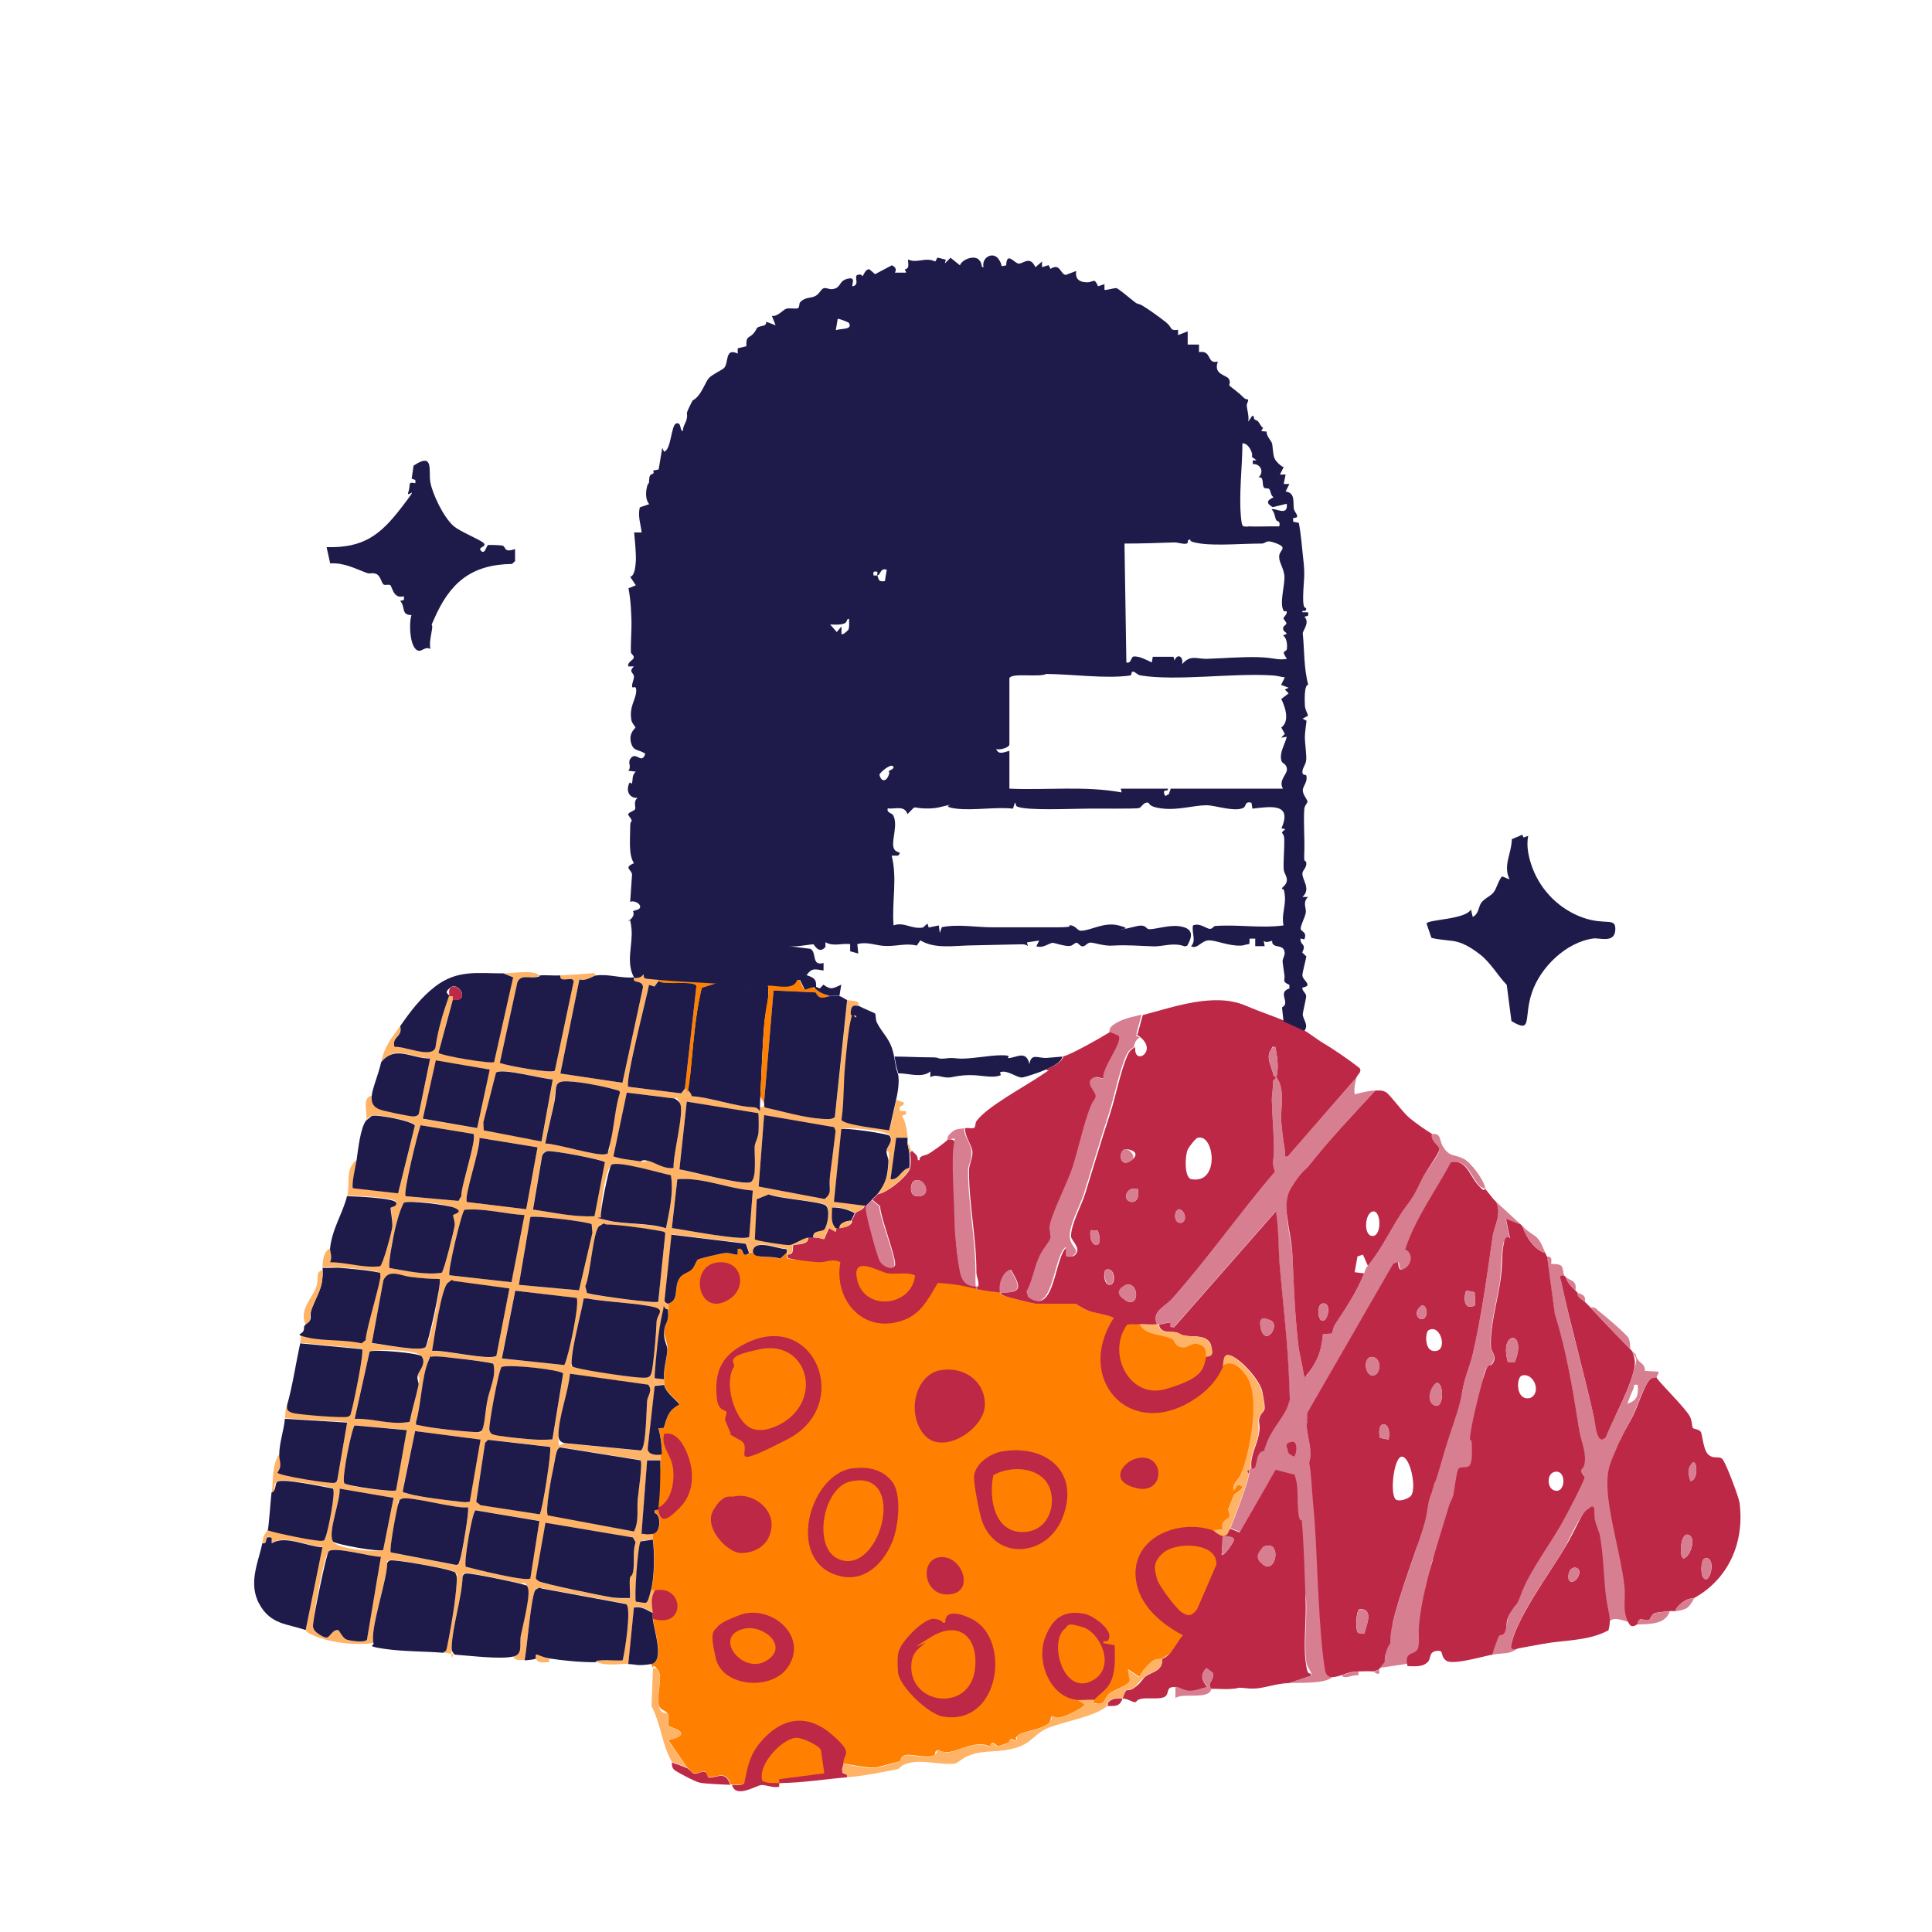 <svg xmlns="http://www.w3.org/2000/svg" id="Layer_1" version="1.1" viewBox="0 0 1024 1024"><defs><style>.st0{fill:#ffb366}.st1{fill:#1e1b4b}.st2{fill:#d77e90}.st3{fill:#bd2846}.st4{fill:#ff8000}</style></defs><path d="M820 666c.3.3 3-1 2.1 3.9 7.3 0 5.6 1.6 6.9 6.1-3.1-.4-2 1.1-1.6 3.1 5.2 24.6 12.1 48.5 17.6 72.9l2.3-16.4c.3 7.1 9.2-2.3 9.5 4.7s-2.2 8.7.9 13.6c-2.9 2.4 5.4 20 6.4 25.1l3.9 78.5c-.9 7-12.5-3.9-15.6 3-.3-1.9-6.6-52.2-7.2-55.3s-.4-4.1-.3-6.2c-1.5-.3-2.3.1-3.6.9-3.6 2.4-9.9 16.9-12.6 21.4-7.9 13.1-24.1 35.2-27.6 49.4-.8 3.3-.5 3.6 2.8 3.3-4 2.9-7 2-13 3 .4-2.3 2.5-8.3 3.6-9.9s2.7-1.2 3.3-2.7c1.1-3 .8-7.1 3.3-10.7 3.7-5.2 2.5-1.5 5.1-8.9 4.4-11.9 15.6-26.6 21.9-38.1s11.5-21 11.6-23.4-1.8-2.4-1.8-3.8 2.1-2.9 2.1-6c0-5-2.3-10.3-3-15.1-3.3-20.7-6.7-42-13-62l-4.1-30.4Zm-89.8 218.3h-.9c-.2.8.2.7.9 0ZM798 646l8 3c-4.3-4.1-8.8-8.1-13-12 3 7.1-1 12.3-1.9 18.6-3 20.8-5.7 41-10.4 61.6-1.5 6.8-4.5 12.9-5.7 20.4-1.6 10-27.3 68.5-30.5 78.3 1.2-.5 3.7 1 6.7 3.4-4.4 13-10.5 29.7-13.1 41.3-1.8 2.4-3.7 13.9-4.1 18.8-1.5 2.1-2.9 3.9-3.9 4.8l22-3.3c.7-10.9 3.6-41.8 7.2-54.3 5.8 5.5 11.4 11.3 13.3 12.3 0-5.9 12-104.2 14-110.8 1.5-5.1 2.8-3.5 4.3-5.6 2.8-3.8-.8-6.1-.9-9-.4-10.7 3.1-22.7 4.8-33.2 1-6.4.7-15.7 2.1-21.7.3-1.2 3.4-1.1 3.1-3.2l-2-9.6Zm-59.8 225.6V870c.1.4 0 1 0 1.6Zm37.2-257.5c-4.5-2.5-7-.6-10.6-6.4-1.1-1.7-1.4-4.6-2.3-5.7-1.2-1.5-3-.7-3.5-1-1 3.5 3.4 5.9 3.9 7.7.7 2.5-6.5 11.2-8.2 14.4-3.9 7.3-4 9.2-9.1 15.9-7.5 9.9-12 21.4-20.6 31.9-1.6 1.9-1.2 2.1-2 4-4.2 10.3-9.4 18-15.4 27.1-1 1.4-1 3.3-1.7 4.8l-4.7.3c-.9 8.7-2.5 13.7-7.8 20.6-.6.8 0 1.8-2.3 1.3-.7-5.2-2.2-10.4-2.9-15.6-1.8-15.4-2.5-31.5-3.1-46.9-.4-10.7-6.7-28-.5-37.4 2-2.9 6.8-8.2 9.4-11.6 10.9-13.8 23.1-26.6 35-39.5-3.2 0-7.8 1.2-11 2-.4-3.2.2-6 1-9l-36.5 42c-2.4.4-1.2-1.1-1.4-2.5-.7-5-1.7-11-2-16-.5-7.6 2.3-16.8-2.5-23.5l-2 2c.4 3.4-.6 7.2-.5 10.4.2 8.9 1.2 18 1.1 27.1 0 4-1.3 6 .6 10.5-18.6 21.7-35.7 46.2-54.6 67.4-4 4.4-11.1 6.7-8 13.5h1c2-.2 3.9-.9 6-1v2.3l2 .2 54-61.5c1.6 10 1.2 20.4 2.1 30.4 1.7 19.4 4.2 40 4.9 60.1.1 3 .4 7.1 0 10-.7 6.3-11.5 18.6-14.6 26.2h-.3v.8c-2.5 1.7-2.2 7.1-3.3 8.3-.5.5-1.6 0-1.8.2-.4.3-.6.6-1 1 0 .6.1 1.4 0 2-1 5.8-7.5 22.8-10 29l5 2 15.4-26.7c6.8 21.1 19.2 53.3 19.7 63.2.4 10.1-1.2 22.4 0 32.1.4 3.6 2.4 4.4 3 7.5l-12 4c6.9-.2 18.1.5 23-3-3.1.1-3.6-3.3-3.9-5.6-1.6-10.5-2.5-25-3.1-35.9-1-16.2-1.3-32.5-2.7-48.7-.6-19.2-3.3-50.5-3.2-49.8l45.5-79 2.4-1c.5.4.1 4.8 2.5 4 4.9-1.7 6.3-8.4 1.5-10.7 5.4-16.5 16-30.8 24.2-46.1 8.1-1.9 9.9 7 14.3 11.9 1.4 1.6 3.4 1.8 3.5 1.9-.8-4.8-7.5-13.6-11.6-15.9Zm-90 150c.7.2.6 2.5.2 5.8-.4-3.5-.6-5.7-.2-5.8Z" class="st2"/><path d="M354 691c6.5-1.8 2.6-8.9 6.5-14s4.7-2.5 6.5-4.5 1.8-4.4 3-5 13.5-3.4 14.7-3.4c2.3 0 4.1.9 6.3.9v-3c2.8-.9 1.8 2.3 3.6 3s2.2-1 2.4-1c.6 0 1.5-.1 2 0 .8.2 1.9 1.7 3.5 2 3.6.5 7.4 0 11 1.2l3.5-3.1v1c.2.6 0 1.5.4 2 4.6.9 12.2 0 17.1 0 13.4.5 71.7 12.1 73.3 12.4 7.2 1.3 14.4 5.1 22.2 5.4.3 1.2 1.4 1.6 2.5 2s15.2 4 16 4h21c.4 0 5.5 3.2 7.2 3.8 2.7.9 77.8 17.1 86 36.2s-.4 38.8-5.2 51c-1.2 2.9-4.5 4.2-3.5 8l2-3c6.2.8-1.6 4.9-1.8 5.2s-3 7.1-3.1 7.5c-.3 1.3.9 2.8.7 3.7-.3 1.4-13 64.5-35.8 75.6s-2.4-.4-4.5.9-6.8 6.6-7.5 9l-6-4 1 5.5c-.2 3.1-9 5.2-11.4 7.6s-1.8 6.1-6.9 4.9-5.6.4-5.6.4c-1 2.3-11.2 6.9-13.6 7.2s-3.8-1.2-4.3-.7.3 2.2-1.6 3.9c-3.6 3.1-12.9 3.9-15.8 6s-.4 2.9-.6 3.1c-.4.4-2.5-1-3.4-1s-.4 1.5-1.4 1.9-4.7 1.9-4.9 1.9c-1.9.3-3.5-4.4-4.8.2-6.9-3.8-16.6 2.6-22 2.9s-4.1-1.4-5.8-1-.9 2.1-1.7 2.6c-3.2 2.1-11.8-.7-15.1 0s-2.1 3-3.6 3.4-10.7 2.9-11.9 3.1c-4.7.7-12.5-1.4-17.4-1.9-2.3 3.1-20.6 13.1-52.5 10-1.2 1.6-4.6 1-6.5 1h-1c-2.4-8.2-7.9-3.2-11.3-3.9s-1-2.6-2.3-3-3.5 1.3-5.7.8-2.3-2.2-3.7-2.9l-10-14.5c15-3.5.7-6.8.1-7.6s.3-4.4-.3-6.2-3.9-2-4.7-4.3c-1.7-5.5 2.4-15.5-.7-19.3s-2.1-.7-2.5-1-.6-1.5-1-2c7.5-1.2 1.6-17.9 1-24-1.2-7.3-.4-15.1-1-15 1.9-7.1 2-19.8 1-27s0-2 0-3c4.5-.7 4.4-10.7 1.1-11v-1.5s2.9-18.3 2.9-26.5v-3c0-1 .9-1.3.8-2.4-.1-3.3-1-8.3-1.8-11.6l2.8-.2c1.8-5.8 2.6-9.5 8.2-12.3.3-1.2-7.1-5.9-8-10.5s0-2 0-3c-.5-5.3 1.5-11 1.7-15.3s-1.9-6.9-1.7-10.1c.3-5.1 2.8-4.3 2-11.6s.7-.8 0-3Z" class="st4"/><path d="M680 541c2.4 1 8.8 3.9 11 5s6.4 4.4 9.3 6.2c7 4.2 13.7 8.8 20.2 13.8 1.7 2.1-1.2 3.7-1.5 5l-36.5 42c-2.4.4-1.2-1.1-1.4-2.5-.7-5-1.7-11-2-16-.5-7.6 2.3-16.8-2.5-23.5l-2 2c.4 3.4-.6 7.2-.5 10.4.2 8.9 1.2 18 1.1 27.1 0 4-1.3 6 .6 10.5-18.6 21.7-35.7 46.2-54.6 67.4-4 4.4-11.1 6.7-8 13.5-3.3.3-5.4-.1-9 0s-4.6-.3-6.8.2c-11.1 15.2 1.3 39.8 20.6 34.1s19.9-10.2 21.3-17.2c3.6.3 3.2-4.8 2.3-6.8-2.4-5-9.8-3.5-13.7-4.3s-2.9-1.4-4.3-1.7c-3.3-.7-8.7.7-9.3-4.2 2-.2 3.9-.9 6-1v2.3l2 .2 54-61.5c1.6 10 1.2 20.4 2.1 30.4 1.7 19.4 4.2 40 4.9 60.1s.4 7.1 0 10c-.8 6.5-9.4 14.9-12 22.5s-1.3 2.5-1 4c-4.6-.1-3.9 7.4-5.2 8.8s-1.6 0-1.8.2c-.8-6.2 2.8-11.8 3.9-17.6s-.4-5.9.3-8.7 2.6-3.3 2.8-5.2-1.1-8.2-1.4-9.5c-1.6-5.8-10.4-15.7-15.9-18.2s-3.9 3.5-4.7 5.3c-3.2 7.8-9.2 13.8-16.3 18.2-33.8 21.1-62.5-11.9-41.7-43.7-.2-1-10.6-2.8-13.3-3.8s-6.8-3.8-7.2-3.8h-21c-.8 0-14.8-3.5-16-4s-2.1-.8-2.5-2c11.7.5 11-2.9 5.5-12-4.4 1-6.4 8.4-5.5 12-7.7-.3-14.5-2.4-21.7-3.8-1.6-.3-10.8-1.4-11.6-1.1-5.3 8.8-9.1 17-19.8 20.2-20.6 6.2-35.3-11.9-31.8-31.3-4.1-2.2-7.5.2-11.5 0s-11.5-1.2-16.1-2.1c-.5-.6-.3-1.4-.4-2 4 .4 2.5-4.2 3.1-4.9s8.3.3 7.9-4.1c.9-.1 2 0 3 0 2 0 3.6.5 5.4.9l2.6-5.9 3.5 2 .5-2c.6 0 1.4.1 2 0 1.8-.5 3.8-.5 5.3-1.9s.5-1.9.7-2.1c.8-1.1 1.8-3.8 2-4 1-1 4.5-1.5 5-4h1c-.1 1.4 0 2.8.2 4.2.7 4 5.4 22.1 7 25.1s6.2 5 7.7 2.6-8-26.3-7.8-31.5l-4.1-3.4c1.1-1.3 2.4-2.3 3-3 4.7-.5 16.4-10 17-14s0-5.7 0-8l1-1c.7 1.1 3.4 2.3 3 5h1c-.3-2.6 2.9-2.2 5-3.5s7.6-5.1 10.1-7.5c6.5-.4 3 5.5 3 9.4-.1 12.4.9 24.5 1 37.1s2 22 3.3 25.7 4.2 5.6 8.7 5.8c.6-2.6-1-5.2-1-7.5.1-17.9-4-36.1-3.9-54.1 0-3.3 2-6.2 1.8-9.8s-4.1-7.9-3.9-12.6c1.3-.2 4.1.5 4.9-.2s.4-2.4 1.1-3.4c5.4-7.7 25.7-18.4 34.6-24.5s3-.8 2.5-3c2.9-1.3 8.6-3.9 9-7 3.1-.2 21.1-10.5 25-13l4.9 2.1c2.8 3.2-9.4 17.7-7.9 22.9l-4.6-1c-6.5 2.4.8 7.4.4 10.2s-3.5 7.1-4.3 9.8c-3 9-5.1 19.3-8 28s-11.1 24.4-12.1 31 .7 4.7.4 6.3c-.5 2.4-5.3 8.6-6.3 10.8-2.4 5.6-3.4 12.3-6.4 17.7l.9 2.8c13.6 10.6 13.2-21.8 20-26.5v5l3.4-.1c5.2-3.5-1.2-8.2-1.3-10.3-.3-6.2 5.7-17 7.4-22.6 4.4-14.3 8.7-28.5 13.3-42.7 3-9.2 5.4-22.2 9.2-30.8.9-2.1 2.1-3.4 4.1-4.4-.9 10.1 11.8 2.5 3-5s-1.1-1.1-2-1l3-11c16.5-4.3 37.9-12.1 54.5-5 7.2 3.1 13.7 5.2 20.5 8Zm-4 14c-2.3-.5-1.6.4-2.3 1.3-3.1 4 .5 9.3 1.3 13.7 1.4 1.4 1.8 0 2-1.5.6-4.4-.2-9.2-1-13.5Zm-41.3 48.1c-1.1.3-4.5 4.8-5.1 6-1.6 3.4-2 15.3 1.9 15.9 15.4 2.7 12.1-24.6 3.2-21.9Zm-38.1 6c-4.3.7-3.2 10.5 2.9 6s-1.4-6.2-2.9-6Zm-112.5 17c-1.2.7-3 8 2.4 8 8.3 0 3.1-11.4-2.4-8ZM603 630c-1.8-.1-3.8-.2-5.1 1.4-4.7 5.8 7.4 9.7 5.1-1.4Zm21.5 11c-2.9 1.8-1.9 8.2 2 7 3.3-1.7.7-7.5-2-7Zm-42.7 11.2-3.8-.2c-1.4 10.2 8 10.7 3.8.2ZM485 676c-4.6-2-9.8-.4-14.4-1.1s-20-10.6-16.1 4.1c4.4 16.2 28.8 13.4 30.5-3Zm101-3c-1.6 2.1-.6 8.6 2.5 8s2.6-9.8-2.5-8Zm10.6 8.1c-2.6.9-2.2 7.1.4 8.4 7.4 3.7 6.5-10.7-.4-8.4Zm77.3 19c-2.9-1.8-6.9.3-5.4 4.9 2.7 8.2 9.7-2.2 5.4-4.9ZM787 630c2 2 3.5 4.7 6 7 3 7.1-1 12.3-1.9 18.6-3 20.8-5.7 41-10.4 61.6-1.5 6.8-4.5 12.9-5.7 20.4s-3.9 14.5-7.1 24.3-4.4 15.4-7 23-1.4 1.6-1 3c-.6.5-.7 2.3-1 3-2.4 5.3-2.2 10.4-3.7 15.8-4.1 14.8-18.1 49.1-18.3 62.2s0 1.3 0 2c-2 2.7-3 6.7-3 10-.9 1.1-2.3 2.8-3 4l-3 1c-2.5-.2-5.5-.1-8 0-4.3.2-5.2.7-9 2s-4.8.9-5 1c-3.1.1-3.6-3.3-3.9-5.6-1.6-10.5-2.5-25-3.1-35.9-1-17.1-1.3-34.5-3-51.5-.7-7.2-.7-13.5-2-21 1.8-5.6-.8-12.9-1.4-18.9s.5-2.4.4-3.1c-.1-1.3.1-2.7 0-4l45.5-79 2.4-1c.5.4.1 4.8 2.5 4 4.9-1.7 6.3-8.4 1.5-10.7 5.4-16.5 16-30.8 24.2-46.1 8.1-1.9 9.9 7 14.3 11.9s3.4 1.8 3.5 1.9Zm-5.1 61.8-.3-6.9-4.5-.9c-1.6 4.1-1.1 11 4.8 7.8Zm-28.4.2c-2.5 1.7-3.9 4.8-1 7 4.8 1.5 4.5-7.8 1-7Zm3.6 13.1c-1.7 1.1-2.1 10.2 2.4 10.9 8.6 1.4 4.2-15-2.4-10.9Zm-30.5 14.1c-3.9.7-3.4 9.2.8 9.9 4.7 0 5.3-10.2-.8-9.9Zm34.9 13.8c-3.5 1.3-3.5 11.2-1 12 5.2 1.6 4.6-12.7 1-12ZM736 763c2-10.1-6.9-11.3-4.6-.9l4.6.9Zm4.1 31.9c1.7 1.1 6.8-.6 7.9-2.3 2.7-3.9-.2-19.6-4.7-20.5s-7 20.4-3.3 22.8ZM723 866c1.2-4.4 5.4-13.6-2.4-13.1-1.8.4-2.5 11.2-.7 12.6l3 .4Z" class="st3"/><path d="M286 517c-.1 0-1.2.9-2.4 1-3.4.4-7.7-1.5-9.4 2.7l-9.3 42.7c3.8 1.4 27.9 5.9 29.2 4l9.9-46.9c.5-3.8-7.8 1.1-7-3.5 4.5-.2 9.1-.6 13.7-.9s3.8-.7 5.3.9c-1.5.2-5.7 3.3-8.9 2.1L297 569l32.9 4.9 10.9-50.6c0-3.3-3.6-2.6-4.6-3.5s0-1.5-.2-1.8c1.9-.2 3.2-.1 4.5-2 .7 2.7 5.6 2.7 8.5 3v1l-2.1 2.9-2.9-.9c-1.2 6.4-13 52.1-11 54l28 3.5 2-2.5h1c0 .2 2.6 2.5 2.7 4 10.4.8 22.9 5.5 33 5.9s3.2-2.8 3.4-5.9c.6.9 1.6 2 2 3s-.3 2.1.4 3c9.3 2 20.5 5.4 30.1 6 1.9.1 5.8.6 7-1l6.5-62c1.4.5 4.1.3 5.3 1s.6 1.9.7 2c-2.9-.7-3.8 1.1-4 3.5s3 .1 3 2.5c-2.2 0-2.5-1-3 1.5-1.4 6.2-2.3 17.3-3 24s-.5 19.4-1.9 28.8c.9 2.7 21.5 4.9 25.3 5.6l3.6-16 4 1.5c0 2.6-3.1.7-2 4.5h3c.5 2.5-.4 1.6-2 2.5 2.1 3.6 2.5 7.5 3 11.5h-6l-3 22c4.7.6 5.6-5.5 10-6-.6 4-12.3 13.5-17 14 4.8-6.1 5.5-9.7 6-17.5s-1.3-3.8-1-5.9 3.7-4.7 1.6-7.7-24.2-4.5-25.6-3.5l-3.9 38.5 16 2c-.5 2.5-4 3-5 4-3.6-2-7.8-3.1-12-3 .1 3.9-1 7.9 2 11l-.5 2-3.5-2-2.6 5.9c-1.9-.4-3.5-.9-5.4-.9-.3-4.5 5.3-3.4 6.1-4.6 1.4-2 3-10.6.5-12.5s-25.1-3.6-30.1-5.9l-6.4 2.6-1 21.3c.6.7 17 3.1 18.4 3 2.2-.1 6.7-3.4 9.5-3.9.4 4.4-7.1 3.3-7.9 4.1s.9 5.3-3.1 4.9v-1c-.1-.7.6-1.8-.6-2-4.6 0-17.5-6-17.4 2-.5-.1-1.4 0-2 0l-1.7-4.8-39.4-4.8-3.7 34.9c.4 1.2 1.8 1.5 1.8 1.7.7 2.2 0 2.4 0 3-4-.3-2.4-.1-3 2.4-2 8.8-3.3 22.9-4 32.1s0 1.3 0 2l5 .5c0 1-.2 2.1 0 3l-5.1.6-3.7 33.1c0 3.3 4.2 3.6 6.7 3.3v3h-7l-3 39c1.9-.2 4.2.3 6 0 0 1-.1 2.1 0 3l-6.5 1c-1.3 1.7-3.4 30.7-2.4 31.9l4.9.7c.9-.5 2.6-5.2 3-6.6.6 0 1.4.1 2 0-2.5 5-1.3 7.4-1 12-3.4-1.7-5.6-3.7-10-3l-3 30c-5.6.1-11.9 1.4-17-1 .1 0 1.1-1 2.4-1 3.8-.3 7.7.3 11.5 0 1.2-4.1 4.8-28 1.9-29.8l-44.4-8.2c-1.2 0-2.5-.1-3.5.5-2.5 1.7-4.6 32.4-6 37.5-2.2 0-5.2.6-6-2 5.3-1.2 3.5-7.9 4.1-11.4s5.6-22.4 3.5-25.6-2.4-1.2-3.5-1.5c-3.9-1.1-25.9-5.7-28.6-5.5s-2 .5-2.3 1.7c-.5 11.8-5.4 26-5.8 37.3s.3 2.6 1.6 4c-3.1-.2-4.6-.9-6-1 1.7-2 2.2-4.3 2.7-6.8 1.6-8.2 3.8-21.6 4.3-29.7s.4-4-.5-5.5c-.8-1.1-2.1-1.3-3.3-1.7-3.8-1.2-29.3-5.9-31.6-5.2s-1.2.7-1.4 1.6c0 8.8-9.4 35.4-7.2 42.3-8.7 1.4-21.9 0-30.2-3.3s-4.5-3.3-5.8-3.7l8.9-43.9c-8.4-.5-19.7-6.6-26.9-2.1v-3c-5.1-1.3-1 3.3-5 3 1-5.5 1.3-4.2 3-7 3.7 1.4 27.3 6.4 29 5.5s1.4-1.4 1.8-2.3c1.2-3 5.4-24.1 3.7-25.4-4.8-.7-26.7-5.5-29.5-3.5s-.4 4.8-2.9 5.6c.8-6.4 0-14.6 4-20 0 3.4 1.9 5.5-1 9.5.4 1.7 28.4 6.1 30.4 5.4s1.3-.8 1.4-1.6l5.2-30.3-33-2c.4-4.3-.3-2.5 1-7 .1 1.9.9 3.1 2.7 3.8 2.9 1 27.3 2.9 29.6 2.1 1.9-.8 1.9-3 2.3-4.7 1-3.8 6.4-29.9 5.2-31.1l-32.9-3.1c.9-3.9-.4-2.7 2-7-.1 2.3 0 3.4 2.5 4 8.8 1.8 19.2.9 28.1 3l2.2-1.7c-.2-4.7 8.6-32.7 7.8-34.3s-1.9-1.8-3.1-2c-4.6-.8-13.1-1.6-18-2s-6.4.1-9.5 0c0-3.6.3-8.2 4-10 0 .8 1.4 4.8 0 7 8.8 0 18.2 3.3 26.6 2.1 1.5-1.1 6-17.8 6.4-20.7s-1.1-9.9-.8-10.3 3.4-.5 2.9-2.6c-.6-2.7-22.3-3.4-26-3.5 1.5-6.4-1.3-14.3 5-19-.5 3-2.8 13.3-1.9 14.9l23.9 2.7 8.9-35.9c-.7-2.3-20.4-6.2-22.9-5.1s-2.9 2.3-3 2.5c.8-3.9-2.4-12.5 3-13-.1 3.7.9 5.7 4.4 7.1s15.1 3.5 17.3 3.6 2.9-.2 3.3-1.4l6-29.3c-9.8.2-18.5-7.3-26 2 1.7-8.5 5.7-12.8 10-19 1.6 5.7-4.6 5.3-3 11 5.1-.6 19.8 6.4 21.7.3 1.3-9.3 4.1-18.6 7.2-27.3h2v2l-7.6 28.1c1.1 1.5 28.3 6.1 29.5 4.9l10.1-44.9-5-2c6 0 14.6-2 19 1Zm-33.1 80.9 6.7-30.9-28.5-4.9-7 30.9 28.8 5ZM293 572c-5.3-.2-26.6-6.1-30-3.6l-6.7 26.3.2 4.3 30.6 5.9 6-33Zm-4 34c5.4 0 29 7.4 32 5.5s1.9-4.1 2.3-5.7c2.3-8.7 2.5-18.2 5.2-26.9-.9-1-2.1-1.4-3.3-1.7-4.6-1.3-20.3-4.1-24.9-4.2-7.5-.2-5.6 6.3-6.6 11.2-1.5 7.3-3.4 14.5-4.8 21.7Zm68 13c-.4-6.8 5.6-29.2 3.5-34s-2.1-2.5-3.2-2.8l-25.1-3.1-7.1 33.8c4.5 1.5 9.3 1.8 13.9 2.6s3-.5 4.3-.3c3.7.7 8.9 4.7 13.7 3.8Zm44.9-28.9L364 584l-3.9 35.9c5.7.8 34.8 8.7 37.9 6.7s1.7-15.1 2-18.9 1.7-4.4 2-7.1.2-10-.1-10.4Zm.2 38.8 34.9 6.6c4.5-3.4 2.4-8.5 3-13 1-7.7 2-15.4 2.9-23.1l-.8-2L405 591l-2.9 37.9ZM250.9 601l-28-4.6c-1.6 4.5-9.4 36.1-7.9 37.6l28 2.5 1.5-2.5c-.3-4.9 8.6-30.8 6.4-33Zm34 7.1-30.8-5c.7 5.5-8.5 31.4-6.6 34l31.4 3.8 6-32.8Zm4.8 2.1c-1.2.3-2.2 1.3-2.5 2.5l-4.8 28.3c10.9 1.6 21.6 4.2 32.6 3.5l5.5-28.6c-.9-1.3-28.2-6.5-30.9-5.8ZM353 651c1.8-9.1 4.1-18.7 2.6-28-5.3-1-28.1-7.9-31.6-5.5s-6.3 26.2-5.5 27.6 2.2 1.5 3.3 1.8c9.4 2.3 21.6 1.1 31.2 4.2Zm46-20c-13.5-1-26.3-7.1-40-6l-2.9 25.9c6.1.7 37.7 7 41 4.7L399 631Zm-158.9 13.1c.5-.7 6.5-1.7.4-4.1s-24-4-26.5-2.5c-2.2 4.1-3.6 9.7-4.7 14.3s-4 18.7-2.8 20.3c9 1.5 18.4 3.7 27.6 2.5 1.2-.7 6.6-22.1 6.9-25.2s-1-5-.9-5.3Zm37.9-.1c-10.6-.6-21.2-3.7-31.8-2.8-1.5.9-9.1 33-8 34.7l32.9 3.7L278 644Zm28.9 39.9 7.1-30.5-.4-4.5c-1-1.3-31.2-4.9-32.5-3.8L275 681l31.9 2.9Zm42 6 3.7-35.9c-.7-1-3.8-1.6-5.2-1.9-6.4-1.1-19.9-2.9-26-3s-2.6.1-3.7.8c-3.4 2.2-4.8 26.6-7.5 31.9l.7 2.8c.7.9 1.6 1.1 2.7 1.4 3.8.9 34 5.1 35.3 4ZM233 678c-5.1 0-10.3-.6-15.4-1.1s-11.6-4.4-14.4 1.8l-6.1 33.2c4.7.5 25.8 4.7 28.4 2.2s8.8-34.7 7.5-36Zm37 5-29.6-4c-1.2-.1-2.1.3-3 1-3.5 2.6-7.4 30.2-8.4 36.1 6-.7 30.3 5.2 34.1 2.6l6.9-35.6Zm-4 37 33 3.5c2.4-4.4 8.3-33.1 6.5-35.6l-32.5-3.8-7.1 35.9Zm44.6-31.9c-1.7.6-1.8 3.2-2.2 4.9-1.6 7.1-5 20.9-5.4 27.7s-.4 2.3.4 3.4c1 1.4 31 5.7 35.1 5.9 6.2.4 6.6-.5 7.5-6.5s1.7-16.2 2-23 .7-7.6-4.6-8.5c-10.7-1.7-22-2-32.8-4ZM188 752c9.8-.3 19.3 3.4 29.1 1.6 1.4-6.4 3.5-12.9 4.7-19.4s-.8-3.6-.4-5.3c.6-2.3 4.9-6.1 2.1-10s-25.6-3.9-27.6-2.5L188 752Zm40.6-32.9c-1.4.5-1.2 1.3-1.6 2.4-3.4 8.3-3.8 23.4-6.6 32.5 1.1 1.2 2.6 1.6 4.1 1.9 6.6 1.3 20.2 2.9 27 3.1s2.4.2 3.5-.5c1.9-1.3 2.7-13.3 3.4-16.6 1.3-6.3 4.7-12.6 3.1-19-.5-.8-15.8-2.6-18.2-2.8s-12.6-1.7-14.7-1Zm64.3 43.8 5.7-34.9c-1.5-2-28.4-5-32.6-3.5-1.5 1-7.2 32-6.5 33.5s3.5 2.7 5.1 3c4.9.8 13.9 1.7 19 2s6.3 0 9.4-.1Zm46.9 5.9c2.8-1.7 2.8-21.8 3.2-26.2s3.2-5.6.5-8.6l-41.4-5.8c-.9 9.7-6 23.3-6.1 32.5s1 3.9 3.5 4.3l40.3 3.9Zm-129.9 21.1 5.7-32-27.6-2.5c-1.5 1-7.1 28.3-5.5 30.6s26.2 4.9 27.4 3.8Zm39 6 5.7-32.9-34.7-4.5-6.5 31.6c.9 1 2.1 1.4 3.3 1.7 5.4 1.6 20.7 3.6 26.9 4.1s3.5.4 5.2 0Zm9.7-32.8-1.5 1.5-4.7 31.3 2.3 1.8 31.3 4.8c1.5-1.1 6.6-34.2 5.5-35.7l-32.9-3.8Zm38 4c-2 .7-2.8 8.3-3.3 10.7-.8 4-4.4 23-2.9 25.2l45.6 8.5c2.7-5.4 1.4-11.4 2-17.1s2.7-18.9 1.5-20.6l-42.9-6.9ZM180 789c.5 6-6.5 23.5-3.5 28s24.6 5.8 26.6 4.5l5.5-27.6L180 789Zm68 10c-6 1-31.4-6.4-35-4.5s-1.5 1.9-1.9 3.1c-1 2.9-4.9 23.9-3.9 25.3l34.9 6.7c1.3-.7 1.5-1.9 1.9-3.1.9-2.6 5.1-26.5 4.1-27.4Zm37.9 7.1-33.9-5.7c-1.8 1.2-6.3 28.2-5.1 29.9 4.8 1.4 31.7 8.1 34.2 6.2l4.8-30.5ZM334 847c.2-3.4-.4-7.1 0-10.4s1.7-3.3 1.9-5.1c.5-4.6-.6-9.3 1.1-13.9l-1.4-2.6-46.4-7.8-5 28.4c0 1.1.5 1.9 1.3 2.5 1.7 1.3 34.8 8.1 39.3 8.7s6.2.3 9.3.3Zm-132.1-21.9c-4.9.1-24.9-5.7-27.7-2.8s-7.9 33.7-8.1 37.4-.5 3.1.9 4.8 5.4 3.5 6.3 3.4c1.7-.3 3-4.4 6-3.9s3.2 4.6 4.4 5c1.9.7 9.5 1.9 10.8.1l7.4-44Z" class="st0"/><path d="m806 649 1 1c1.5 5.1 6.5 12.9 12 14 .2.5.7 1.7 1 2l4.1 30.4c6.3 20 9.7 41.3 13 62 .8 4.8 3.1 10.1 3 15.1s-2.1 4.7-2.1 6 1.9 2.4 1.8 3.8c-.2 2.4-9.6 19.8-11.6 23.4-6.3 11.5-17.5 26.1-21.9 38.1-2.7 7.3-1.5 3.6-5.1 8.9s-2.2 7.7-3.3 10.7-2.5 1.6-3.3 2.7-3.1 7.7-3.6 9.9c-5.2.9-21.2 5.8-24.6 3.1s-.7-5.6-4.9-5.1-3 3.8-4.5 5.6c-2.7 3.2-7.2 2.5-11 2.5-1.6-7.5 2.4-5.9 4.8-8.2 2-2 1-8.7 1.2-11.8 1.3-19.7 10.3-45.6 16-65 .6-1.9 1.6-3.4 2.2-5.3s1.7-13.4 3-14.5 3.7-.2 5.2-1.1c2.3-1.4 1.7-8.9 1.7-11.7s-1-2.3-1-2.4c0-5.9 5.7-28.2 7.7-34.8s2.8-3.5 4.3-5.6c2.8-3.8-.8-6.1-.9-9-.4-10.7 3.1-22.7 4.8-33.2s.7-15.7 2.1-21.7 3.4-1.1 3.1-3.2l-2-9.6 8 3Zm-3.1 72.9c6.8-17.1-8.6-17-3.7 0h3.7Zm3.7 7.2c-3.1 1-3.3 13.9 4.6 11.8 6.1-3 1.5-13.7-4.6-11.8Zm17.1 51.1c-3.6 1-3.8 7.5-.7 9.4 7 3.6 7.8-11.4.7-9.4ZM676 779l10.1 2.6c2.4 6.4 1.3 13.4 2 19.8s1.9 3.6 1.9 4.6c1.1 13 1.5 29.1 2 42.5.4 10.1-1.2 22.4 0 32.1s2.4 4.4 3 7.5l-12 4c-8.1.2-14 3.5-21.3 2.8s-3.6-.2-8.3.2-7.7-.1-11.5 0c0-.2-1-1.3-.7-2.3.4-1.9 2.4-3.6 1.6-6l-3.4-2.6c-3.5 3.6-2.3 6.6.5 10-3.3.8-5.9 2.2-9.5 2.1s-5.2-2-7.5-2.1c-4.8-.3-3.1 2.4-4.9 4.6s-8.9 1-12.5 1.5-2.7 1.9-4 1.9-3.7-1.8-6.5-2c-1.5 4.2-3.5 4.1-8 4 .2-.2 0-1.4.5-2 1.9-2.1 4.8-2.2 7.5-2 2.5-7 1.8-2.8 5.7-5.3s4.8-5 6.3-6.2c3.5-2.7 9.4-2.8 9-9.5 5.2-1.9 7.2-8.3 11-12.5-11.3-5.8-23-15.6-24.9-29.1-3.1-22.6 22.5-32.9 40.9-26.4.4.1 2.1 2.1 5 3l-.5 10c1.9 0 5.7-6 6.4-7.6s-3.7-2-4.9-2.4c.4-1.4 2.6-3.1 3-4l5 2 19-33Zm-49.6 75.6c3.8 2.5 5.5 1.6 8.1-1.7l10.2-23.6c.7-11.9-21.1-12.2-28-6.4s-4.1 10.3-3.6 13.5 10.1 16.2 13.3 18.2Zm42.8-34.3c-1.9 1.9-1.6 7.9.7 9.3 5.9 3.6 8.5-9.1 3.3-10.4-1.3-.2-3.2.2-4 1.1ZM878 730c0 1.4 15.2 16 17.7 20.8 1.2 2.4 1.1 5.3 1.5 6s3.4.6 4.3 2.2 1.2 9.5 4 12 5.5.6 7.3 2.2 8.8 20.3 9.2 23.3c2.7 20.7-5.6 40.2-23.9 50.4-.5.3-2.6.2-4.3 1.1s-5.7 3.8-5.7 5.9c-.9.1-2.1-.1-3 0-2.1.3-6.9.6-8.3 1.2s-1.8 2.8-2.7 3.4c-1.9 1.3-5.9-2.6-6 2.4-.8 0-2.1 1.8-4 .6-4.7-6.1-2.3-13.9-3.1-20.9-1.9-16.3-8.4-37.1-9-52.1-.4-10.2 1.7-13.3 5.1-21.5s4.9-9.9 7.9-15.6 6-15.8 8.7-19.3 2.8-1.8 4.4-2.1Zm18 55c4-.4 3.7-10.1 1.5-10-3.3 2.8-2.8 6.3-1.5 10Zm-.1 29.1c-5.3-4.3-6.3 11.9-3.4 11.9 3.6-1.4 6-9.8 3.4-11.9Zm7.6 11.9c-2.4.8-2.5 11.8 1 11 3.1-1.4 4.3-12.6-1-11ZM759 601c-1 3.5 3.4 5.9 3.9 7.7s-6.5 11.2-8.2 14.4c-3.9 7.3-4 9.2-9.1 15.9-7.5 9.9-12 21.4-20.6 31.9l-2.6-5.9-2.9.9-1.5 8.4 5 .6c-4.2 10.3-9.4 18-15.4 27.1-1 1.4-1 3.3-1.7 4.8l-4.7.3c-.9 8.7-2.5 13.7-7.8 20.6s0 1.8-2.3 1.3c-.7-5.2-2.2-10.4-2.9-15.6-1.8-15.4-2.5-31.5-3.1-46.9s-6.7-28-.5-37.4 6.8-8.2 9.4-11.6c10.9-13.8 23.1-26.6 35-39.5 2.2 0 3.5-.3 5.6.9s8.7 10.5 12.4 13.6 9.5 7 12 8.5Zm-31.4 41.1c-4.3.8-5.1 13-.1 13s4.6-13.8.1-13ZM700.5 691c-2.5.8-2.3 9.8 1 9 2.9-1.3 4.1-10.6-1-9Z" class="st3"/><path d="m806.8 442.3.7 1.6 2.5-.9c-1.2 5.6.3 11.9 2.3 17.2 4.6 12.1 14.5 21.9 26.8 26.2s17.7-.7 17 7c-.7 6.5-8.3 3.6-11.5 4-14.5 1.9-28.2 15.3-32.7 28.8s.6 21.8-10.8 15l-2.5-19.2c-4.9-5.1-8.4-11.6-14-16s-10.2-6.7-14.7-7.3-7.6-.7-11.2-1.6l-2.6-7.6c.4-2.2 20.9-2.1 23.5-7.5l1 4c3.3-1.8 2.9-5.2 4.5-7.5s4.8-3.4 6.5-5.5 2.5-6.2 4.5-8.5l4 1.6c-3.6-7.5 1.1-13.6 1.2-21.3l5.6-2.4ZM240.3 278.7c3.4 3.1 14.6 7.4 16.2 9.3s-3.6 1.9-1.5 4 2.8-2.9 3.7-3.1 7.4.1 7.7.3c1.9.6.4 4 6.6 1.8v6.4c-.1 0-1.6 1.5-1.6 1.5-21.9.3-33.1 10.2-41.4 29.4s-1.7.8-1.7.9c-.2.6.9 2.1.8 3.3-.4 3.8-1.7 7.5-1 11.5-2.5-1.6-4.4 1.3-6.3.9-4.8-1.1-5.1-15-3.7-18.9-5.7 0-3-4.2-6-7.5l2-.5v-2c-5.7 1.7-6.2-5.1-7.2-5.8s-2.6.2-3.6-.4-1.7-4.8-3.9-5.6-3.3 0-4.6-.4c-6.7-2.4-12.1-5.6-19.8-5.2l-1.9-8.6c19.7.5 28.5-6.5 39.6-20.9s2.2-4.1 3.7-8.2-.7-5.7 3.7-4.8c.4-2.4-.3-1.6-1.9-2.4l1-6.9c11.1-7.4 7.8 2.8 8.9 8.8s6.7 18.2 12.3 23.2Z" class="st1"/><path d="M804 874c-3.3.4-3.6 0-2.8-3.3 3.5-14.2 19.7-36.3 27.6-49.4s9-19 12.6-21.4 2-1.2 3.6-.9c0 2.1 0 4.1.3 6.2.5 3.1 2.4 6.9 2.7 8.8 1.7 9.3 2 20.8 3 30.5s3.4 13 1.5 19.6c-10.8 5.8-23 5-34.8 7.2s-13.2 2.3-13.8 2.7Zm28-36c3 2.2 7.6-5.8 3.5-7s-5.1 5.8-3.5 7Z" class="st3"/><path d="m267 516 5 2-10.1 44.9c-1.2 1.2-28.4-3.4-29.5-4.9l7.6-28.1c9.5 1.2 3.2-9.7-1.1-6.6s-.6 3.6-.9 4.6c-3.1 8.7-5.9 17.9-7.2 27.3-1.9 6.1-16.7-1-21.7-.3-1.6-5.7 4.6-5.2 3-11 5.3-7.7 10.9-15.1 18.5-21 12-9.2 22.8-6.9 36.5-7Zm69 2c.1.3-.4 1.2.2 1.8.9.9 4.5.2 4.6 3.5l-10.9 50.6L297 569l10.1-49.9c3.2 1.2 7.4-1.9 8.9-2.1 6.7-.9 13.4 1.7 20 1ZM235 876c-10.1-.8-21.3-.6-31.4-2.1s-5.2-1.7-5.6-2.9c-2.2-6.9 7.2-33.5 7.2-42.3.2-.8.6-1.3 1.4-1.6 2.3-.8 27.8 3.9 31.6 5.2s2.5.6 3.3 1.7c.9 1.5.6 3.8.5 5.5-.5 8.2-2.7 21.6-4.3 29.7s-1 4.8-2.7 6.8Zm43 4c1.3-5.1 3.5-35.9 6-37.5s2.3-.6 3.5-.5l44.4 8.2c2.9 1.8-.7 25.7-1.9 29.8-3.8.3-7.7-.3-11.5 0s-2.3 1-2.4 1c-7.6.1-17.5-.8-25-2s-5.8-2-6.5-2c-1 0-.3 1.8-.5 2-.5.6-4.8 1-6 1Zm19-363c-.8 4.6 7.5-.3 7 3.5l-9.9 46.9c-1.3 1.9-25.4-2.6-29.2-4l9.3-42.7c1.7-4.2 6-2.3 9.4-2.7s2.3-1 2.4-1c3.6-.3 7.4.2 11 0Zm-25 361c-7.1 1.6-23.1-.5-31-1-1.3-1.4-1.7-2-1.6-4 .4-11.3 5.3-25.6 5.8-37.3.3-1.3 1-1.7 2.3-1.7 2.7-.2 24.7 4.4 28.6 5.5s2.9.6 3.5 1.5c2.1 3.2-2.6 20.9-3.5 25.6s1.3 10.2-4.1 11.4Z" class="st1"/><path d="M829 676s.8.9 1 1c.6 2.8 3 5 5 7s.6.7 1 1c0 2.9 2.6 3.6 4 5s2.2 2.1 3 3c6.9 7.6 13.8 14.6 21 22s.6.7 1 1c2.2 5.3 1.8 7.5.3 12.8-3.2 10.8-10 22.6-14.3 33.2-.3 0-1.5 1.2-2.4.9l-1.1-.9c-1.8-3.2-1.8-6.8-2.5-10-5.4-24.4-12.3-48.3-17.6-72.9-.4-1.9-1.5-3.5 1.6-3.1Z" class="st3"/><path d="M139 818c4 .3-.1-4.3 5-3v3c7.2-4.5 18.4 1.6 26.9 2.1L162 864c-9.4-3.4-18.5-2.7-24.6-13.9s-.2-22.7 1.6-32.1Zm20-106 32.9 3.1c1.2 1.2-4.2 27.4-5.2 31.1s-.5 3.8-2.3 4.7c-2.3.8-26.8-1.1-29.6-2.1s-2.6-1.9-2.7-3.8c2.9-10.1 4.7-22.4 7-33Zm2-7c.3-.5-.3-2 1-3 4.7-3.5 1.2-3.2 3.5-9 3.2-8.1 5.7-10.5 5.5-20s0-.7 0-1c3.1.2 6.4-.3 9.5 0 4.9.4 13.4 1.2 18 2s2.6.9 3.1 2c.8 1.6-7.9 29.6-7.8 34.3l-2.2 1.7c-8.9-2.1-19.3-1.1-28.1-3s-2.7-1.6-2.5-4Zm-10 47 33 2-5.2 30.3c-.2.9-.6 1.3-1.4 1.6-1.9.7-30-3.8-30.4-5.4 2.9-3.9.9-6 1-9.5.1-6.7 2.4-12.5 3-19Zm43-158c.1-.2 2.9-2.4 3-2.5 2.5-1.1 22.2 2.8 22.9 5.1l-8.9 35.9-23.9-2.7c-1-1.6 1.4-11.9 1.9-14.9.8-5.4 1.9-16.7 5-21Z" class="st1"/><path d="M184 634c3.7.1 25.4.9 26 3.5.5 2.1-2.5 2.1-2.9 2.6s1.2 7.1.8 10.3-4.9 19.6-6.4 20.7c-8.4 1.2-17.8-2.1-26.6-2.1 1.4-2.2 0-6.2 0-7 1.1-10.9 6.9-19.1 9-28Zm-40 157c2.5-.8 1.6-4.6 2.9-5.6 2.8-2.1 24.7 2.8 29.5 3.5 1.8 1.2-2.5 22.3-3.7 25.4s-.9 1.9-1.8 2.3c-1.7.8-25.3-4.1-29-5.5.5-.9 1.6-16.8 2-20Z" class="st1"/><path d="M388 946c1.9 0 5.3.6 6.5-1 1.7-8.4 2.8-14.8 8.5-21.5 10.8-13 24.5-15.6 37.5-4.5s6.1 10.2 6.5 16-2.4 3.7 2 5.7v1.3c-11 .9-25.8 3.2-36 3v-2l23.9-3.1-1.8-12.4c-1.5-2.7-9.6-6.3-12.7-6.4-7.4-.3-21.3 14.5-18.3 22.8 2.8 1.5 5.9 1.1 8.9 1.1v2c-3.2.8-6.7-1-9.4-.9s-13.6 7.4-15.6 0Z" class="st3"/><path d="M202 563c7.5-9.3 16.2-1.8 26-2l-6 29.3c-.4 1.2-2.3 1.5-3.3 1.4-2.2-.1-15.3-2.8-17.3-3.6-3.6-1.4-4.6-3.4-4.4-7.1s3.9-12.5 5-18Z" class="st1"/><path d="M616 879c.4 6.7-5.5 6.8-9 9.5s-4.5 5-6.3 6.2c-3.9 2.5-3.2-1.6-5.7 5.3-2.7-.2-5.6 0-7.5 2s-.3 1.8-.5 2c-6.4 6-23.8 8.4-32.3 12.2-6.6 3-8 7.9-16.7 10.3s-14.4 1.2-21.1 2.9-9 5-10.6 5.3c-6.3 1-15.7-1.8-22.8-.6s-5.6 3.2-8.3 3.7c-8.1 1.6-18 3.6-26.3 4.2v-1.3c-4.4-1.9-1.9-4.3-2-5.7 5 .5 12.7 2.7 17.4 1.9s10.5-2.7 11.9-3.1 1.4-3 3.6-3.4c3.3-.7 11.9 2.2 15.1 0s.7-2.4 1.7-2.6c1.6-.3 3.9 1.2 5.8 1 5.4-.3 15.1-6.7 22-2.9 1.3-4.6 2.9 0 4.8-.2s4.1-1.6 4.9-1.9.9-1.9 1.4-1.9c.9 0 3 1.4 3.4 1s-.5-2.3.6-3.1c2.9-2.1 12.2-2.9 15.8-6s1.5-3.7 1.6-3.9c.5-.5 3.1.8 4.3.7 2.4-.3 12.6-5 13.6-7.2l-4-2.5c1.8.2 8.4-.4 9 0s-.4 1.8.6 2.1c5.1 1.1 4.9-2.9 6.9-4.9s11.2-4.5 11.4-7.6l-1-5.5 6 4c.7-2.4 5.4-7.8 7.5-9s3.5-.6 4.5-.9Z" class="st0"/><path d="m333 882 3-30c4.4-.7 6.6 1.3 10 3 0 1-.1 2 0 3 .6 6.1 6.5 22.8-1 24s-8.3 0-12 0Z" class="st1"/><path d="M865 716c3 2.6 1.2 1.5 2.9 4.3s3.9 2.3 4 6.3l7.1.4c.3 1-1 2.6-1 3-1.7.3-3.3.6-4.4 2.1-2.7 3.5-6.3 14.6-8.7 19.3s-5.2 9.2-7.9 15.6c-1.4-3.4-2.1-4.8-6-5 4.3-10.6 11.1-22.4 14.3-33.2s2-7.5-.3-12.8Zm3 18c-2.8-.5-1.6.8-2.3 2.2-1.2 2.5-2.2 5.2-3.2 7.8 5.3-1.6 6-4.7 5.5-10Z" class="st2"/><path d="M346 884c.3.3 1.6 0 2.5 1 3.2 3.8-.9 13.8.7 19.3s4.1 2.5 4.7 4.3-.4 5.3.3 6.2 14.9 4.1-.1 7.6l10 14.5c-2.4-1.1-5.5-2.1-8-3-5.7-10.4-5.6-19.6-10.8-29.7l.8-20.3Z" class="st0"/><path d="M364 937c1.4.7 2.5 2.6 3.7 2.9 2.1.5 4.2-1.2 5.7-.8s1.2 2.8 2.3 3c3.5.7 9-4.3 11.3 3.9-3.8-.2-13.4-.5-16.3-1.2s-12.7-6.1-13.3-6.7c-1.8-1.8-1-3.3-1.4-4 2.5.9 5.6 1.9 8 3Z" class="st3"/><path d="M642 895c-.7 6.2-15.1 2-19 5v-6c2.3.1 4.2 2 7.5 2.1s6.2-1.3 9.5-2.1c-2.9-3.4-4-6.3-.5-10l3.4 2.6c.8 2.4-1.2 4.1-1.6 6s.8 2.1.7 2.3Z" class="st2"/><path d="M162 702c-3.8-7.8 3.9-14.5 5.6-19.9s-.8-7.4 3.4-9.1c.3 9.5-2.3 11.9-5.5 20s1.2 5.4-3.5 9Z" class="st0"/><path d="M864 715c-7.2-7.4-14.1-14.4-21-22 2.4-.5 3.1.9 4.5 2 2.5 1.8 14.9 12.4 15.7 14.3s.9 3.7.8 5.7Zm21 139c-2.3 7.2-10.9 6.7-17 7 .1-5.1 4.1-1.2 6-2.4s1-2.7 2.7-3.4 6.2-.9 8.3-1.2Zm-66-190c-5.5-1.1-10.5-8.9-12-14 6.9 6.6 7.6 3 12 14Zm79 183c-3 5.6-4.1 6.1-10 7 0-2.1 3.9-4.9 5.7-5.9s3.8-.8 4.3-1.1Z" class="st2"/><path d="M291 879v2c-2.6 0-6 .9-7-2 .2-.2-.5-2.1.5-2s3.9 1.6 6.5 2Z" class="st0"/><path d="M720 886v2c-3-.7-7 2.4-9 0 3.8-1.3 4.7-1.8 9-2Zm115-202c-2-2-4.4-4.2-5-7 2 1.7 6.1 1.6 5 7Zm5 6c-1.4-1.4-4.1-2.1-4-5 1.3 1.1 4.8.7 4 5ZM731 885c-.2.3.2 1.4 0 2-1.4.6-2.7-1-3-1l3-1Z" class="st2"/><path d="M407 522c1.1 7.2-1.3 13.9-1.9 20.6-1.1 12.5-1.4 25.6-2.1 38.4s1 6.1-3.4 5.9c-10.1-.4-22.6-5.2-33-5.9 0-1.5-2.6-3.8-2.7-4 0-.7 1.7-5.8 1.9-7.6 1.6-15.3 2.5-31.1 6.1-45.9l8-2.5c9.3.7 17.6 1.1 27 1Z" class="st1"/><path d="M407 522c4.9 0 13.3 2.6 15-3h1.5l2.5 5c.4.4 3-1 4-1 .4.7 1.7.7 2 1 3.2 2.6 3.8 2.7 8 4-2.3 0-5.3 2.9-7.7-2l-22.3-1-5 59c-.4-1-1.4-2.1-2-3 .7-12.7 1.1-25.9 2.1-38.4s3-13.5 1.9-20.6Zm-27-1-8 2.5c-3.6 14.8-4.5 30.6-6.1 45.9s-2 6.9-1.9 7.6h-1l6.1-54.3c-.8-3.3-16.9-.2-20.1-2.7v-1c9.3.9 21.2 1.3 31 2Z" class="st4"/><path d="M623 210c3.5 1 2.1-1.9 4.5-2l1.4 3.4-6.9 3.6v-4.9l-3-1c3.5.3 1.9-3.4 4-4v5Z" class="st3"/><path d="M612.2 182.8c1.6 1 4.6-1.2 3.8 2.2l-11 1c-.5-3.9 5.3-1.2 4-6h1.5c1 .4 1.1 2.4 1.7 2.8ZM425 508c-1.9 3.1-.8 5.8 0 9l-4.9-1.1c-.6-1 .2-2.9-.1-4.2s-2.4 0-2-1.7l7-2Zm-16-76v7c-3.3 1.2-2.5-4.5-3-5l-5 1v-3h8Z" class="st2"/><path d="m575 272 2.9.9 1.1-1.9 2 5.5-5.1 1.1-.9-5.6z" class="st3"/><path d="M473 381c1.7 1.7-2.7 8.3-6 7-.7-2.3 3.8-9.2 6-7Zm-47 126-4-.5 2.5-1.5 1.5 2z" class="st2"/><path d="M531.7 769.2c23.4-3.6 40.9 11.5 31.4 35.4-8 20.2-35.1 23.2-42.7 1.3-1.3-3.8-4.7-20.7-4.1-24 1.2-6.8 8.9-11.7 15.3-12.7Zm22 15.1c-6.4-7.1-19.4-7-27.2-2.4-2.6 12.1.5 30.7 16.1 30.1s18.4-19.7 11.1-27.7ZM501 860c-.2-8 9.8-4.1 14.3-1.8 20.8 10.6 14.7 56.8-15.6 51.6-7.8-1.3-23.1-16.2-23.7-23.3s0-10.1.2-10.7c1-5.5 13.7-18.6 19.2-17.8s3.2 2.6 5.6 2Zm-10.4 10.6c-4.3 3.6-7.3 5.6-7.6 12-1 21.1 31.2 25.3 33.8 1.8 1.8-16.6-8.4-26-23.6-16.6s-1.8 2.1-2.6 2.9ZM387.3 759.7c-.2-.3-3-6.9-3-7.3-.1-1.3 1.2-3.2.6-4.2s-4.2-.6-4.9-6.6c-1.6-14 2.1-22.9 14.7-29.3 36.8-19 57.9 32.5 22.6 50.6s-16.7 4.8-25 .4-4.7-3.1-5-3.5Zm33.3-10.1C434.5 735 425 711 403.5 715s-13.2 7.4-14.5 9.4c-5.3 8.2-.2 26.8 8 32 7 4.4 18.5-1.4 23.6-6.8Zm31.2 28.7c8-1.2 16.2.5 21.2 7.2s3.3 23.6-.1 31.8c-5.7 13.5-17.3 23.2-32.2 16.5-23.2-10.4-10.8-52.5 11.1-55.6Zm-1.1 6.9c-14.4 3.3-19.9 34-7.1 40.7 22.4 11.6 38.7-47.8 7.1-40.7Zm48-59c11.9-2 23.4 5.5 23.3 18.3 0 12.9-22.4 27.3-32.1 16s-4.8-32 8.7-34.3Zm-104 129c16.1-3.3 33.7 13 22.7 28.7-8.7 12.4-34.5 10.2-38-4.9s-1.1-14.2 1.1-17 13-6.6 14.2-6.8Zm0 8c-17.4 3.6-1.5 24.5 11.2 17.2s-.7-19.3-11.2-17.2ZM571 901c-14.4-1.4-21.8-20.1-17.2-32.7 3.9-10.5 9.8-15.2 21.2-12.9 4.3.9 13.4 7.5 13 12s-4 1-3.1 3.5l5.9 1.1c.1 6.7.7 13.8-2.4 20-1.8 3.6-5.7 5.9-8.5 9-.6-.4-7.2.2-9 0Zm-6.7-37.7c-8.3 6.9-1.1 34.3 13.5 28s5.6-25.9-3.7-28.8-7.6-.9-9.8.8Zm-175.6-70.1c9.8-2.3 21.2 5.8 20.2 16.2s-9.7 13.9-16.5 13.7-19.6-13.3-14.4-22.5 9.1-7.1 10.6-7.4Z" class="st3"/><path d="M397 664c-.1 0-1.1 1.5-2.4 1s-.8-3.9-3.6-3v3c-2.3 0-4-1-6.3-.9s-14 3-14.7 3.4c-1.1.7-1.7 3.7-3 5-1.8 2-4.7 2.2-6.5 4.5-3.9 5.1 0 12.2-6.5 14 0-.1-1.5-.4-1.8-1.7l3.7-34.9 39.4 4.8 1.7 4.8Z" class="st1"/><path d="M349 800v-1c7.2-3.3 8.9-15 7.5-22s-6.2-10.2-4.5-17c6.9-1.7 11.2 7 13 12.5 3.1 9.1 2.4 19.4-4.6 26.5s-10.3 8.5-11.5 1Z" class="st3"/><path d="M663 778c-.4.3-.6.6-1 1-.7.7-1.5.6 0 2-1 5.8-7.5 22.8-10 29s-2.6 2.6-3 4h-1c-2.9-.9-4.6-2.9-5-3l5-.6c-1.8-4.4 3.5-5.5 3.8-6.9s-1-2.4-.7-3.7 2.9-7.1 3.1-7.5 8-4.4 1.8-5.2l-2 3c-1-3.8 2.3-5.1 3.5-8 4.8-12.2 9.7-37.6 4.7-49.7-2.1-5-8.7-13-14.2-8.3.8-1.8-.4-7.6 4.7-5.3s14.3 12.4 15.9 18.2 1.5 8.5 1.4 9.5c-.2 1.9-2.3 3.2-2.8 5.2s.2 6-.3 8.7c-1.1 5.7-4.7 11.4-3.9 17.6Z" class="st0"/><path d="M379.7 669.2c13.4-2.1 16.9 13.2 6.6 19.6-16.2 10-21.5-17.2-6.6-19.6Z" class="st3"/><path d="M350 774c0 8.2 0 16.6-1 25v1l-2 .5v1.5c3.4.3 3.5 10.4-1 11s-4.1-.2-6 0l3-39h7Z" class="st1"/><path d="M498.6 825.3c12-.8 18.8 20.2 2.9 19.8-12.3-.4-14.1-19-2.9-19.8Z" class="st3"/><path d="M352 734c.9 4.6 8.2 9.3 8 10.5-5.6 2.8-6.4 6.5-8.2 12.3l-2.8.2c.9 3.3 1.7 8.2 1.8 11.6s-.8 2.1-.8 2.4c-2.5.3-6.7 0-6.7-3.3l3.7-33.1 5.1-.6Zm-6 82c1 7.2.9 19.9-1 27s-2.1 6-3 6.6l-4.9-.7c-1.1-1.2 1-30.2 2.4-31.9l6.5-1Z" class="st1"/><path d="M601.7 773.2c15.8-4.7 16.6 19.1 1 15.6s-7.4-13.7-1-15.6ZM346 858c-.1-1 0-2 0-3-.3-4.6-1.5-7 1-12 15.4-3.5 17.1 20.4-1 15Z" class="st3"/><path d="M354 694c.8 7.3-1.6 6.6-2 11.6s1.8 7.2 1.7 10.1c-.2 4.2-2.2 9.9-1.7 15.3l-5-.5v-2c.7-9.2 1.9-23.3 4-32.1s-.9-2.8 3-2.4Zm45-30c-.1-8 12.8-2 17.4-2 1.2.2.5 1.4.6 2l-3.5 3.1c-3.6-1.2-7.4-.7-11-1.2s-2.7-1.8-3.5-2Z" class="st1"/><path d="m605 538-3 11c.9 0 1.4.5 2 1-1.9.9-2.8 3-3 5-2 1-3.2 2.4-4.1 4.4-3.8 8.6-6.2 21.5-9.2 30.8-4.6 14.2-8.8 28.4-13.3 42.7-1.7 5.6-7.8 16.4-7.4 22.6s6.5 6.8 1.3 10.3h-3.4v-4.9c-6.8 4.7-6.4 37.1-20 26.5l-.9-2.8c3-5.4 4-12.1 6.4-17.7s5.8-8.4 6.3-10.8-.8-3.5-.4-6.3c1-6.5 9.6-23.3 12.1-31s5-19 8-28 4-7.4 4.3-9.8-6.9-7.8-.4-10.2l4.6 1c-1.6-5.2 10.7-19.7 7.9-22.9l-4.9-2.1c.1 0 .2-2.1 1.4-3 4.8-3.9 10.4-4.6 15.6-6Z" class="st2"/><path d="M465 633c-.6.7-1.9 1.7-3 3s-1.9 2.1-3 3h-1l-16-2 3.9-38.5c1.5-1 24.9 2.4 25.6 3.5 2.1 2.9-1.3 5.6-1.6 7.7s1.1 4.1 1 5.9c-.5 7.8-1.2 11.4-6 17.5Zm9-73c6.3 0 12.3.4 18.5.4s3.9.6 6 .7c4 .1 3.4-.7 9.1-.1s16.4-1.7 23.2-1.7 2.2 1.5 3.6 1.5c4.1 0 9.5-4.6 11.2 3.2 1-6.1 4.5-3 9.2-3.3s5.3-.5 8.3-.7c-.4 3.1-6.1 5.7-9 7s-11.2 4.1-12.5 4.1c-2.5 0-6.7-3.2-9.9-3.1s-.6 1.6-1.4 1.9c-3.5 1.6-9.7.2-13.7 0s-7.4 0-12.1 1-7.7-2-11.4 0v-3c-4.5 3.7-11.4.9-17 1-1.2-4-1.2-4.6-2-9Zm-46 96c-2.8.5-7.3 3.7-9.5 3.9s-17.8-2.3-18.4-3l1-21.3 6.4-2.6c5 2.3 27.4 3.8 30.1 5.9s.9 10.6-.5 12.5-6.4.1-6.1 4.6c-1 0-2.1-.1-3 0Z" class="st1"/><path d="M511 598c-.1 4.7 3.7 7.7 3.9 12.6s-1.8 6.4-1.8 9.8c0 18 4 36.2 3.9 54.1s1.6 4.9 1 7.5c-4.5-.2-7.2-1.4-8.7-5.8s-3.2-21.4-3.3-25.7c-.2-12.5-1.2-24.6-1-37.1s3.5-9.9-3-9.4c.2-.2.2-1.7 1-2.5 3.1-3.3 3.9-2.9 8-3.5Zm-49 38 4.1 3.4c-.3 5.2 9.4 28.8 7.8 31.5s-6.3 0-7.7-2.6-6.3-21-7-25.1-.4-2.8-.2-4.2c1.1-.9 2.1-1.9 3-3Z" class="st2"/><path d="M613 702h1c.5 5 6 3.5 9.3 4.2s2.6 1.4 4.3 1.7c3.9.8 11.3-.7 13.7 4.3s1.4 7.1-2.3 6.8c.6-3.3-.3-5.6-4-6.6s-5.5 2.7-9.3 1.6-2.5-3.3-4.8-4.4c-5.3-2.6-13.3-1.4-16.9-7.6 3.6-.1 5.7.3 9 0Z" class="st0"/><path d="M481 603c.1 1-.1 2 0 3 .2 1.7 1 4.5 1 5 0 2.3.3 5.9 0 8-4.4.5-5.3 6.6-10 6l3-22h6Zm-28 40c-.2.2-1.2 2.9-2 4-2.3 0-6.4 1.3-6 4-.6.1-1.4 0-2 0-3-3.1-1.9-7.1-2-11 4.2-.1 8.4 1 12 3Z" class="st1"/><path d="M530 685c-1-3.7 1.1-11 5.5-12 5.5 9.1 6.2 12.5-5.5 12Zm66.6-3.9c6.9-2.3 7.7 12.2.4 8.4s-3-7.6-.4-8.4Zm-112.5-55c5.5-3.4 10.7 7.9 2.4 8-5.3 0-3.5-7.2-2.4-8ZM676 555c.8 4.3 1.6 9.1 1 13.5s-.5 2.9-2 1.5c-.8-4.5-4.4-9.7-1.3-13.7s0-1.8 2.3-1.3Zm-2.1 145.1c4.3 2.7-2.8 13.1-5.4 4.9s2.5-6.7 5.4-4.9ZM603 630c2.3 11.1-9.8 7.2-5.1 1.4 1.3-1.6 3.3-1.5 5.1-1.4Zm-6.4-20.9c1.6-.2 6.2 3.7 2.9 6-6.1 4.5-7.3-5.3-2.9-6Zm-14.8 43.1c4.2 10.6-5.2 10.1-3.8-.2l3.8.2ZM586 673c5.1-1.8 5 7.5 2.5 8s-4-5.9-2.5-8Zm38.5-32c2.7-.5 5.3 5.3 2 7-3.9 1.2-4.8-5.2-2-7Z" class="st2"/><path d="M451 647c-.1.2.3 1.1-.7 2.1-1.5 1.5-3.6 1.5-5.3 1.9-.4-2.7 3.7-3.9 6-4Zm32-37-1 1c0-.5-.8-3.3-1-5 1.3 1 1.3 2.8 2 4Z" class="st0"/><path d="m723 866-3-.4c-1.9-1.4-1.1-12.2.7-12.6 7.8-.5 3.5 8.7 2.4 13.1Zm3.6-146.8c6.1-.3 5.6 9.9.8 9.9-4.2-.7-4.8-9.2-.8-9.9Zm34.9 13.8c3.6-.7 4.2 13.6-1 12s-2.4-10.7 1-12ZM693 753c0 .7-.5 1.8-.4 3.1.6 6.1 3.2 13.3 1.4 18.9-1.2-6.7-3.3-10.5-3-18.5s-1-4 2-3.5Zm88.9-61.2c-5.9 3.2-6.3-3.6-4.8-7.8l4.5.9.3 6.9ZM736 763l-4.6-.9c-2.3-10.4 6.5-9.2 4.6.9Zm17.5-71c3.5-.8 3.7 8.5-1 7-2.9-2.2-1.5-5.3 1-7Zm7.5 93 1 3c-.6.1-1.8-.2-2 0-.4-1.4.7-2.2 1-3Z" class="st2"/><path d="m405 584 5-59 22.3 1c2.4 4.8 5.4 2 7.7 2s3.7-.2 5 0 2.7 1.6 4 2l-6.5 62c-1.2 1.6-5.1 1.1-7 1-9.6-.6-20.8-4-30.1-6-.7-.9-.2-2.4-.4-3ZM296.6 767.1l42.9 6.9c1.2 1.6-1.2 17.2-1.5 20.6-.5 5.7.8 11.7-2 17.1l-45.6-8.5c-1.6-2.2 2-21.2 2.9-25.2s1.3-10 3.3-10.7ZM334 847c-3.1 0-6.2.1-9.3-.3-4.5-.6-37.6-7.4-39.3-8.7s-1.4-1.4-1.3-2.5l5-28.4 46.4 7.8 1.4 2.6c-1.6 4.6-.6 9.3-1.1 13.9s-1.6 3.3-1.9 5.1c-.4 3.3.2 7.1 0 10.4Zm5.8-78.2-40.3-3.9c-2.5-.4-3.5-1.8-3.5-4.3 0-9.3 5.2-22.8 6.1-32.5l41.4 5.8c2.7 3-.2 5.6-.5 8.6-.4 4.4-.5 24.5-3.2 26.2ZM349 520c3.1 2.4 19.3-.6 20.1 2.7L363 577l-2 2.5-28-3.5c-2-1.9 9.8-47.6 11-54l2.9.9 2.1-2.9Zm-38.4 168.1c10.8 2 22.1 2.2 32.8 4s4.8 3.8 4.6 8.5c-.3 6.8-1.1 16.3-2 23s-1.3 6.9-7.5 6.5-34.1-4.5-35.1-5.9c-.7-1.1-.4-2.2-.4-3.4.4-6.7 3.8-20.5 5.4-27.7s.4-4.3 2.2-4.9Zm91.5-59.2L405 591l37.1 6.4.8 2c-.9 7.7-1.9 15.4-2.9 23.1s1.5 9.6-3 13l-34.9-6.6Zm-.2-38.8c.3.4.3 8.9.1 10.4-.3 2.7-1.8 4.9-2 7.1-.3 3.8 1.3 16.8-2 18.9s-32.2-5.9-37.9-6.7l3.9-35.9 37.9 6.1ZM455 533c2 1.3 8.5 3.8 8.8 4.2.5.6.2 3.1.9 4.6 3.2 6.6 7.5 8.6 9.2 18.3s.8 5 2 9-.5 12.2-1 14l-3.6 16c-3.8-.7-24.4-2.9-25.3-5.6 1.4-9.5 1-19.4 1.9-28.8s1.6-17.9 3-24 .8-1.5 3-1.5c0-2.3-3.2.6-3-2.5s1.1-4.3 4-3.5ZM348.9 689.9c-1.3 1.2-31.5-3.1-35.3-4s-2-.4-2.7-1.4l-.7-2.8c2.7-5.3 4.1-29.7 7.5-31.9s2.4-.9 3.7-.8c6.1 0 19.7 1.9 26 3s4.5.9 5.2 1.9l-3.7 35.9Zm-147 135.2-7.4 44c-1.2 1.7-8.8.6-10.8-.1s-3.9-4.9-4.4-5c-3-.5-4.3 3.6-6 3.9s-5.7-2.6-6.3-3.4c-1.5-1.8-1.1-2.8-.9-4.8.3-3.8 6.8-36 8.1-37.4 2.8-2.9 22.8 3 27.7 2.8Zm26.7-106c2.2-.7 11.6.7 14.7 1s17.7 2.1 18.2 2.8c1.6 6.4-1.8 12.7-3.1 19s-1.5 15.3-3.4 16.6c-1.1.7-2.3.5-3.5.5-6.7-.3-20.4-1.8-27-3.1s-3-.7-4.1-1.9c2.8-9.1 3.1-24.3 6.6-32.5s.2-1.9 1.6-2.4ZM270 683l-6.9 35.6c-3.7 2.6-28-3.3-34.1-2.6 1-5.9 4.9-33.5 8.4-36.1s1.8-1.1 3-1l29.6 4Zm22.9 79.9c-3.1.2-6.3.3-9.4.1-5-.3-14.1-1.2-19-2s-4.4-1.5-5.1-3 5-32.5 6.5-33.5c4.2-1.5 31.1 1.4 32.6 3.5l-5.7 34.9ZM266 720l7.1-35.9 32.5 3.8c1.8 2.5-4.2 31.2-6.5 35.6l-33-3.5Zm-7.4 43.1 32.9 3.8c1.1 1.5-4.1 34.6-5.5 35.7l-31.3-4.8-2.3-1.8 4.7-31.3 1.5-1.5Zm-9.7 32.8c-1.7.5-3.5.2-5.2 0-6.2-.6-21.4-2.5-26.9-4.1s-2.4-.7-3.3-1.7l6.5-31.6 34.7 4.5-5.7 32.9Zm58-112L275 681l6.1-35.9c1.3-1.1 31.5 2.5 32.5 3.8l.4 4.5-7.1 30.5ZM278 644l-6.9 35.6-32.9-3.7c-1.1-1.7 6.5-33.8 8-34.7 10.7-.9 21.2 2.2 31.8 2.8Zm11-38c1.4-7.3 3.3-14.5 4.8-21.7s-.9-11.4 6.6-11.2 20.3 2.9 24.9 4.2 2.4.7 3.3 1.7c-2.7 8.6-3 18.2-5.2 26.9s-1 4.9-2.3 5.7c-3 1.8-26.6-5.6-32-5.5Zm-41 193c1 1-3.2 24.8-4.1 27.4s-.6 2.5-1.9 3.1l-34.9-6.7c-.9-1.4 3-22.4 3.9-25.3s.6-2.4 1.9-3.1c3.6-1.8 29 5.5 35 4.5Zm37.9 7.1-4.8 30.5c-2.5 1.8-29.3-4.9-34.2-6.2-1.3-1.7 3.3-28.7 5.1-29.9l33.9 5.7Zm-35-205.1c2.1 2.2-6.7 28.1-6.4 33l-1.5 2.5-28-2.5c-1.5-1.4 6.3-33.1 7.9-37.6l28 4.6ZM357 619c-4.9.9-10-3-13.7-3.8s-2.8.6-4.3.3c-4.6-.8-9.4-1-13.9-2.6l7.1-33.8 25.1 3.1c1.1.3 2.8 1.8 3.2 2.8 2.2 4.8-3.9 27.2-3.5 34Zm-72.1-10.9-6 32.8-31.4-3.8c-1.9-2.6 7.3-28.5 6.6-34l30.8 5ZM233 678c1.3 1.3-6.2 34.7-7.5 36-2.6 2.6-23.7-1.7-28.4-2.2l6.1-33.2c2.8-6.3 9.2-2.4 14.4-1.8s10.3 1.1 15.4 1.1Zm166-47-1.9 24.6c-3.3 2.3-34.8-3.9-41-4.7L359 625c13.7-1.1 26.5 5 40 6Zm-158.9 13.1c-.1.2 1.1 3.1.9 5.3s-5.7 24.4-6.9 25.2c-9.2 1.3-18.5-1-27.6-2.5-1.1-1.6 2.1-17.2 2.8-20.3 1.1-4.6 2.5-10.1 4.7-14.3 2.5-1.5 23.1 1.2 26.5 2.5 6.1 2.4 0 3.4-.4 4.1ZM188 752l7.9-35.6c2-1.4 26.4.7 27.6 2.5 2.7 3.9-1.5 7.7-2.1 10s.7 3.4.4 5.3c-1.3 6.4-3.4 12.9-4.7 19.4-9.8 1.9-19.3-1.9-29.1-1.6Zm101.7-141.8c2.6-.8 29.9 4.5 30.9 5.8l-5.5 28.6c-11 .6-21.8-2-32.6-3.5l4.8-28.3c.3-1.2 1.3-2.2 2.5-2.5ZM293 572l-6 33-30.6-5.9-.2-4.3 6.7-26.3c3.4-2.5 24.7 3.4 30 3.6Zm60 79c-9.7-3.1-21.9-1.9-31.2-4.2s-2.7-.9-3.3-1.8c-.8-1.4 4.3-26.8 5.5-27.6 3.5-2.4 26.3 4.5 31.6 5.5 1.5 9.4-.8 18.9-2.6 28Zm-100.1-53.1-28.8-5L231 562l28.6 4.9-6.7 31zm-43 192c-1.3 1.1-26.4-2.3-27.4-3.8-1.6-2.3 4-29.6 5.5-30.6l27.6 2.5-5.7 32ZM180 789l28.6 4.9-5.5 27.6c-2 1.3-25.6-3-26.6-4.5-3-4.5 4.1-22.1 3.5-28Z" class="st1"/><path d="M238 528c.4-1-.6-3.4.9-4.6 4.2-3.1 10.6 7.8 1.1 6.6v-2h-2Z" class="st3"/><path d="M802.9 721.9h-3.7c-4.9-17 10.6-17.1 3.7 0Zm-133.7 98.4c.9-.9 2.8-1.3 4-1.1 5.2 1.3 2.6 14-3.3 10.4s-2.6-7.4-.7-9.3ZM649 814c1.2.3 5.8.1 4.9 2.4s-4.5 7.6-6.4 7.6l.5-10h1Zm246.9.1c2.6 2.1.2 10.4-3.4 11.9-2.9 0-2-16.2 3.4-11.9Zm7.6 11.9c5.2-1.7 4 9.6 1 11-3.5.8-3.4-10.2-1-11Zm-7.5-41c-1.3-3.7-1.8-7.1 1.5-10 2.2-.1 2.5 9.6-1.5 10Zm-195.5-94c5-1.6 3.9 7.7 1 9-3.3.8-3.5-8.2-1-9Z" class="st2"/><path d="M686 772c-4.9-1.9-2.7-3.4-4-5-.6-2.3 1.6-2.6 3.4-2.9 2.4.6 1.9 6.1.6 7.9Z" class="st3"/><path d="M832 838c-1.6-1.2-.5-8.2 3.5-7s-.5 9.2-3.5 7Z" class="st2"/><path d="M432 523c.7 0 1.8.6 2.5.9l1.9-2c4.3 3.1 5.3 1.8 9.5 0l-1 6c-1.3-.2-3.5 0-5 0-4.2-1.3-4.8-1.4-8-4v-1Z" class="st1"/><path d="M336 518c-4.4-8.2-.5-17.1-1.3-25.7s-1.8-2.7-1.6-3.7 3.8-2.6 2.4-5.7l2.8-.9c3-1.7-1.4-5.2-4.3-4l1-14.5c-.3-2.8-4.7-3.5 1-6-2.9-4.4-2-12.4-2-18.1s.9-3.2.8-4.2c0-1.6-2-2.7-1.8-3.7s3-1.6 3.6-2.6-1.2-4.2 1.4-6c-3.8.2-5.9-2.6-5-6.3s1.6-.5 1.9-1.4c.7-1.8-.2-4.3 2.1-6.2l-4-.5c1.8-1.9-.2-4.2.9-6 3.1-5.2 6.1 3.3 8.1-3-3.4-2.5-6.4-1-7.6-6.1s2.4-7.4 2.4-7.8-1.8-2.3-2.1-3.7c-1.4-7.2 2.2-10.9 2.5-15.3s-2.2-1-2.2-2.9 1.1-3.7 1-5.1c-.1-2.2-3.1-2.4 0-5.4h-3c-.6-2.3 2.7-3.3 2.9-4.6s-1.5-2-1.5-2.9c-.2-4.4.4-11.5.3-16.1s-.4-11.9-1.6-17.8l3.9-1.6-3-4.5c2.4-.4 2.8-5.6 3-8.2.2-4.2-.5-11.1-.9-15.3h4c-.6-4.7-2.1-8.6-1-13.3l5-1.7c-2.1-2.4-1.9-6.5-1.1-9.5s.9.3 1.1-3.8 3.2-1.5 2.1-4.5l2.9-.6 1.9-11.4 1 2c3.9-1.2 3.6-14.3 6.5-15s1.6 4.1 3.5 4c-.2-2.4 1.6-4.3 2-6.5.7-3.8-1-1.3 1.5-6.5s1.2-2.1 4-5 4.6-8.2 6.2-10 6.9-4.3 8-5.3c2.7-2.6.3-11.1 7.3-7.7v-2.8c.1 0 4.6-1.1 4.6-1.1-.3-5.6 1.5-4.3 3.5-6.5s1.7-2.8 2.2-3.3c1.8-1.4 5-.3 4.8-3.2l5 1.9-2-5c3.2.5 5.9-3.3 7.7-3.8s5.3.3 6.2-.3.4-2.4 1.1-3.1c2.6-2.9 5.5-2 8-3.3s3-3.9 4.7-4.2 3.2 1.3 6.1.1 2-4.3 6.9-5.2 0 5.3 2.9 3.9-.5-5.4 2.1-5.9 1.7.9 2.3.7 1.5-3.8 3.7-3.6l3 2.6 8.9-4.7c1.8.8 2.7 2.1 1.6 3.9h6l-.7-1.8c2.7-.4 1.6-2.9 1.7-5.2 4.7 2.3 9.2-1.5 14.4 1.1l1.2-2.1 4.4 1.1-.5 2 3-3 5 4c1.1-3.2 7.6-5.5 10-3s.7 4 2.5 4c-1.2-5.1 4.9-8.5 7.9-4.4s0 4.3 4.1 3.4c.3-7.6 4.3-1.1 6.6-.9s6-4.5 8.9 1.9l3.5-3v3l3.5-1.1 1 2c5.1-3.4 5.2 2.9 8.1 3.2l5.5-2.1c-.6 4.1 1.5 5.9 5.5 6s3.9-2.8 6.1 2.1l3.4-1.1v3c.3.4 5.5-1.1 6.4-.9s7.2 5.4 8.3 6.3c3.5 3 2.7 1.3 5.8 3.2s8.2 5.5 12 8.5 1.8 4.7 6.5 4.1v2.8c.1 0 5.1-2 5.1-2v7h6v4c7.2-1.1 3.8 6.6 10 5-2.6 7 4.5 7 5.8 9.2s-.2 2.9.4 3.6 4.7 3.5 6.8 5.7 2.8 1.3 3 1.6c.4.6-.8 2.3-.7 3.3.3 2.8 1.3 5.5.8 8.5l2-3c1.6-.4.6 1.1 1.3 1.7 2.2 1.6 1-.4 3.1 2.9s1.5.5 1.5 1.1c0 2-3 2.3 1.8 2.5-.1 2.6 2.7 5 3 6.6s.4 6.2 1.4 8 4 4.4 4.7 4.2l-2 4h3l-1 5h3l-2 4c5.3.7 3.8 5.6 4.4 9.3.3 1.8 4 4.8-.4 4.7v2l3 .6c1.2 6.2 1.6 12.5 2.3 18.7 1.2 9.7.2 11.6 0 20.2s1.9 5 1.6 6.9-2.4-.1-2 1.6h3c.4 2.5-.3 1.7-1.9 2.4 3.1 3.2-1.1 7.4-.9 8.9.9 8.7.5 18.3 2.9 27.1-2.2 0-1.9 8.4-1.8 10.8s1.2 3.8 1.7 5.6l-2.9 1.6 2.1 1.1c-.3 2.6-.9 6.4-.9 9s1 9.2.7 11.9-1.9 3.8-2 6.1 1.9 1.3 2.1 2.1c.8 3.4-1.9 5.5-1.9 7.8s2.6 5.1 2.5 6-1.6 2-1.7 4c-.5 6.4.3 16.4 0 23s.7 3.4 1 5.1c.6 2.7-1.9 4.1-2 5.9-.2 3.4 4.8 8.3 0 12.5h3c-3.1 3-.8 5.8-1.2 8.3s-2.6 6.3-2.7 8.3 3.7 1.6 1.9 5.9l-2-.5c-.2 4 3.4 2.5.9 7.4l2.2 2.1c-.4 2.3-2.1 8.5-2.1 10 0 2.7 6.1 5.5 0 6.5-.3 1.8 2 2.9 2 4.5s-1.8 8.5-1.8 9.8c0 2.4 3.4 5.6.8 8.7-2.2-1.1-8.6-4-11-5l-.8-7.5c4.8-2.3-2.8-7.9 3.9-10V522c-4-1.7-2.3-2.5-2.6-5s-1-6.4-1-7.6 1.2-2.9 1.1-4.4c-.3-3.9-3.9-3-5.5-4s-.9-2.1-1.2-2.3-3.3 1.5-4.4-.2l.5 3h-5v-4h-3l-.1 2.8c-1.5.2-3.3.9-4.6.9-6.7.2-12.8-2.8-16.8-2.8s-6.3 5-9.5 3.1c2.9-3 .2-7.1 1-11 3.5-1.5 7 1.6 8.7 1.8s2.1-1.4 3-1.5c12.3-.9 24.2 1.3 36.3-.3-1.2-5.5 1.2-10 .7-15.7s-1.7-2.7-1.6-3.7 2.1-1.7 2.6-3.9-1.4-4.4-1.6-6.2c-.3-4.6.4-11.2.3-16s-3-2.4.5-5.5l-2-.5c5.9-13.5-5.8-11.5-15.4-10.4l-.5-3.1c-3.6-1-2.8 1.7-4 2.5-4.3 2.7-15.3-1.2-19.7-1.2-6.9 0-15.2 2.8-23.8 1.7s-5.7-3.3-7.9-3.1-2.7 2.4-4.2 2.9-23.9.2-27.8.3c-7.4 0-31.7 1.2-36.8-1.1-1.1-.5-.4-1.9-1.2-2l-1 3.1c-9.4-1-20.9 1.1-30 0s-1-2.5-2.9-2.1c-5.6 1-6.9 2.2-14 2s-3.8-2.2-9 3c-1.7-4.8-6.3-2.6-10.5-3-.6 2.6 2.2 2.1 3 3.8 2.4 4.9-.8 12.4 0 16.5s5.2 1.9 2.5 4.7h-3.4c3.1 12.3 0 24.6 1 37 5.3-2.1 9.8 2.2 15.6 1.1l2.4-2.1.6 2.1 5.4-1.1.5 4 1.1-3.1c8.9-1.7 17.9.1 26.9.1h34c11.4 0 4.8-1.3 7-1.1 3.2.2 3.9 3 5.8 2.9 5.3 0 12.1-4.8 20-2.8s.6 1.9 1.3 2c2.2.3 8.4-2.1 10.9-1.9s2.5 1.8 3.9 1.9c3.4.1 10.5-2.3 15.8-1.6 7.3.9 7.8 4.6 4.4 10.4l-1.3.3c-5.6-2.2-11.4 0-16 0-8.1-.2-14.1-.9-22.2-.4-4.8.3-10.1-1.7-11.8-1.6s-2.6 2-4 2-2.3-1.7-3.2-1.9-2.1 1.6-3.8 1.7c-2.6.2-8.3-1.7-8.9-1.7-1.8.1-5.5 3.2-8.7 1.8l1.5-3-6.5 1 .5 2c-.8-.8-2-1-3-1-9.8.2-19 .4-27.8.6-8.7.2-18.8 1.9-26.2-2.7l-1.9 2.8c-5.3-1.4-10.4.3-16.1.2-5.4 0-9.8-2.5-15.4-1l.5 5-4.3-1.2v-3.8c-5-.5-8.9 1.4-13.1-1v2.5c-3.5 4.2-6-1.4-6.4-1.4-4.2.3-9 1.6-13.6.9l12 1.5c3.6 1.8.4 9.4 7 7.5v4c-4.4-.6-6.1-1.7-9 2.5 3.7 1.1 5.5 2.2 5 6.5h-2c-1 0-3.6 1.4-4 1l-2.5-5h-1.5c-1.7 5.6-10.2 3-15 3-9.4 0-17.7-.3-27-1s-21.7-1.1-31-2-7.8-.3-8.5-3c-1.3 1.9-2.6 1.8-4.5 2Zm113.9-346.9c-.2-.3-5.5-2.4-5.9-2.1l-1 6c2.7-1 9.2-.1 6.9-3.9ZM661.5 279c5.5.2 11-.1 16.5 0 1-2.9-1.4-2.8-1.6-3.3-.8-1.9-.7-3.9-2.4-5.7 1.6-1.1 8.9 4.1 8-3l-7.4 1.8c-6-3.3.5-4.9.4-5.3-1.6-.8-1.5-3.6-2.3-4.3s-2.2 0-2.8-.8c-1.2-1.7.3-5.9-2.9-5.4 3.3-2.8 1-7.4-3-7v-2h2l-2.5-1.9c.9-1.9-2-7.5-5-7.1 0 12.6-2.1 28.1-.6 40.6.5 4 .9 3.4 3.5 3.5Zm18.9 44.7c-2.6-3.7 1-14.5.3-19s-3-6.9-2.7-10.1 4.7-4.2-1.5-6.6-4.9.1-8 .1c-9.3 0-23.6 1.2-32.1 0s-4.1-2.3-5.9-2.1 0 2-2 2.2-4.5-.8-6.2-.7c-8.8.3-17.6.6-26.3.6l1 63c2.6.8 2.4-2.8 3.7-3.1 2.9-.5 7.2 1.9 9.8 3.1l.5-3h11l.5 2c1.6-4.2 5-1.9 4 2 4.4-5.3 7.9-2.8 13-2.9 8.7-.3 18.4-1.1 27.2-.9s10.3 1.8 15.4.9c-3.6-5.2-.2-3.1 0-5.4s0-5.5-2.1-7.1c4.1-1 .4-1.3.1-3.2s1.6-2.1 1.7-3-1.5-2.1-1.5-2.8 1.5-1.6 1.7-3-1.3-.4-1.7-.8ZM465 305c.9 2.3.5 3.5 4 3l1-6c-3.5-1.3-3.1 2.7-5 3-.2-.4.2-1.4 0-2-2.1-.3-2.3 0-2 2 .6 0 1.4.1 2 0Zm-15.3 28.7c.6-1.9.3-3.8.3-5.7-1.7 0-.5 1.9-2.9 2.6s-4.7.4-7.1.4l3.5 4 2.5-3v4c.7.9 3.6-2.1 3.7-2.3Zm85.3 25.8v35c0 1.8-5.2 3.2-7 2.5 1.4 3.5 4.5 1.4 7 1v20c19.8.9 40-1.6 59.5 2l-.5-2h25c.3 2-2.6-.2-2 2.5s1.7.3 2.5.5l1-3H680c-2.6-4.4 2.3-7.5 2.1-10.4s-2.4-2.7-2.9-4.3c-1.3-4.3 1.9-8.8 2.8-12.8l-3 .5 2-2-1.9-3.4c4.7-3.4 2-11.1 0-15.1l3.9-3-2-2 2-1-4-1.5 2-4c-2.2-.2-4.2-.9-6.5-1-21-1.4-50.7 3.1-70 0-1.8-.3-2.6-1.9-4-2s0 1.9-1.9 2.1c-12.7 1.7-31-.8-44.1-.9-3.5 2-18.5-.8-19.5 2.3ZM473 406c-1.2-1-6.4 3.2-6.9 4.6.8 3.5 3.2 3.9 4.6 1s0-2.4.4-2.9 3.7-1.3 2-2.8Z" class="st1"/><path d="M662 781c-1.5-1.4-.7-1.3 0-2 0 .6.1 1.4 0 2Z" class="st3"/></svg>